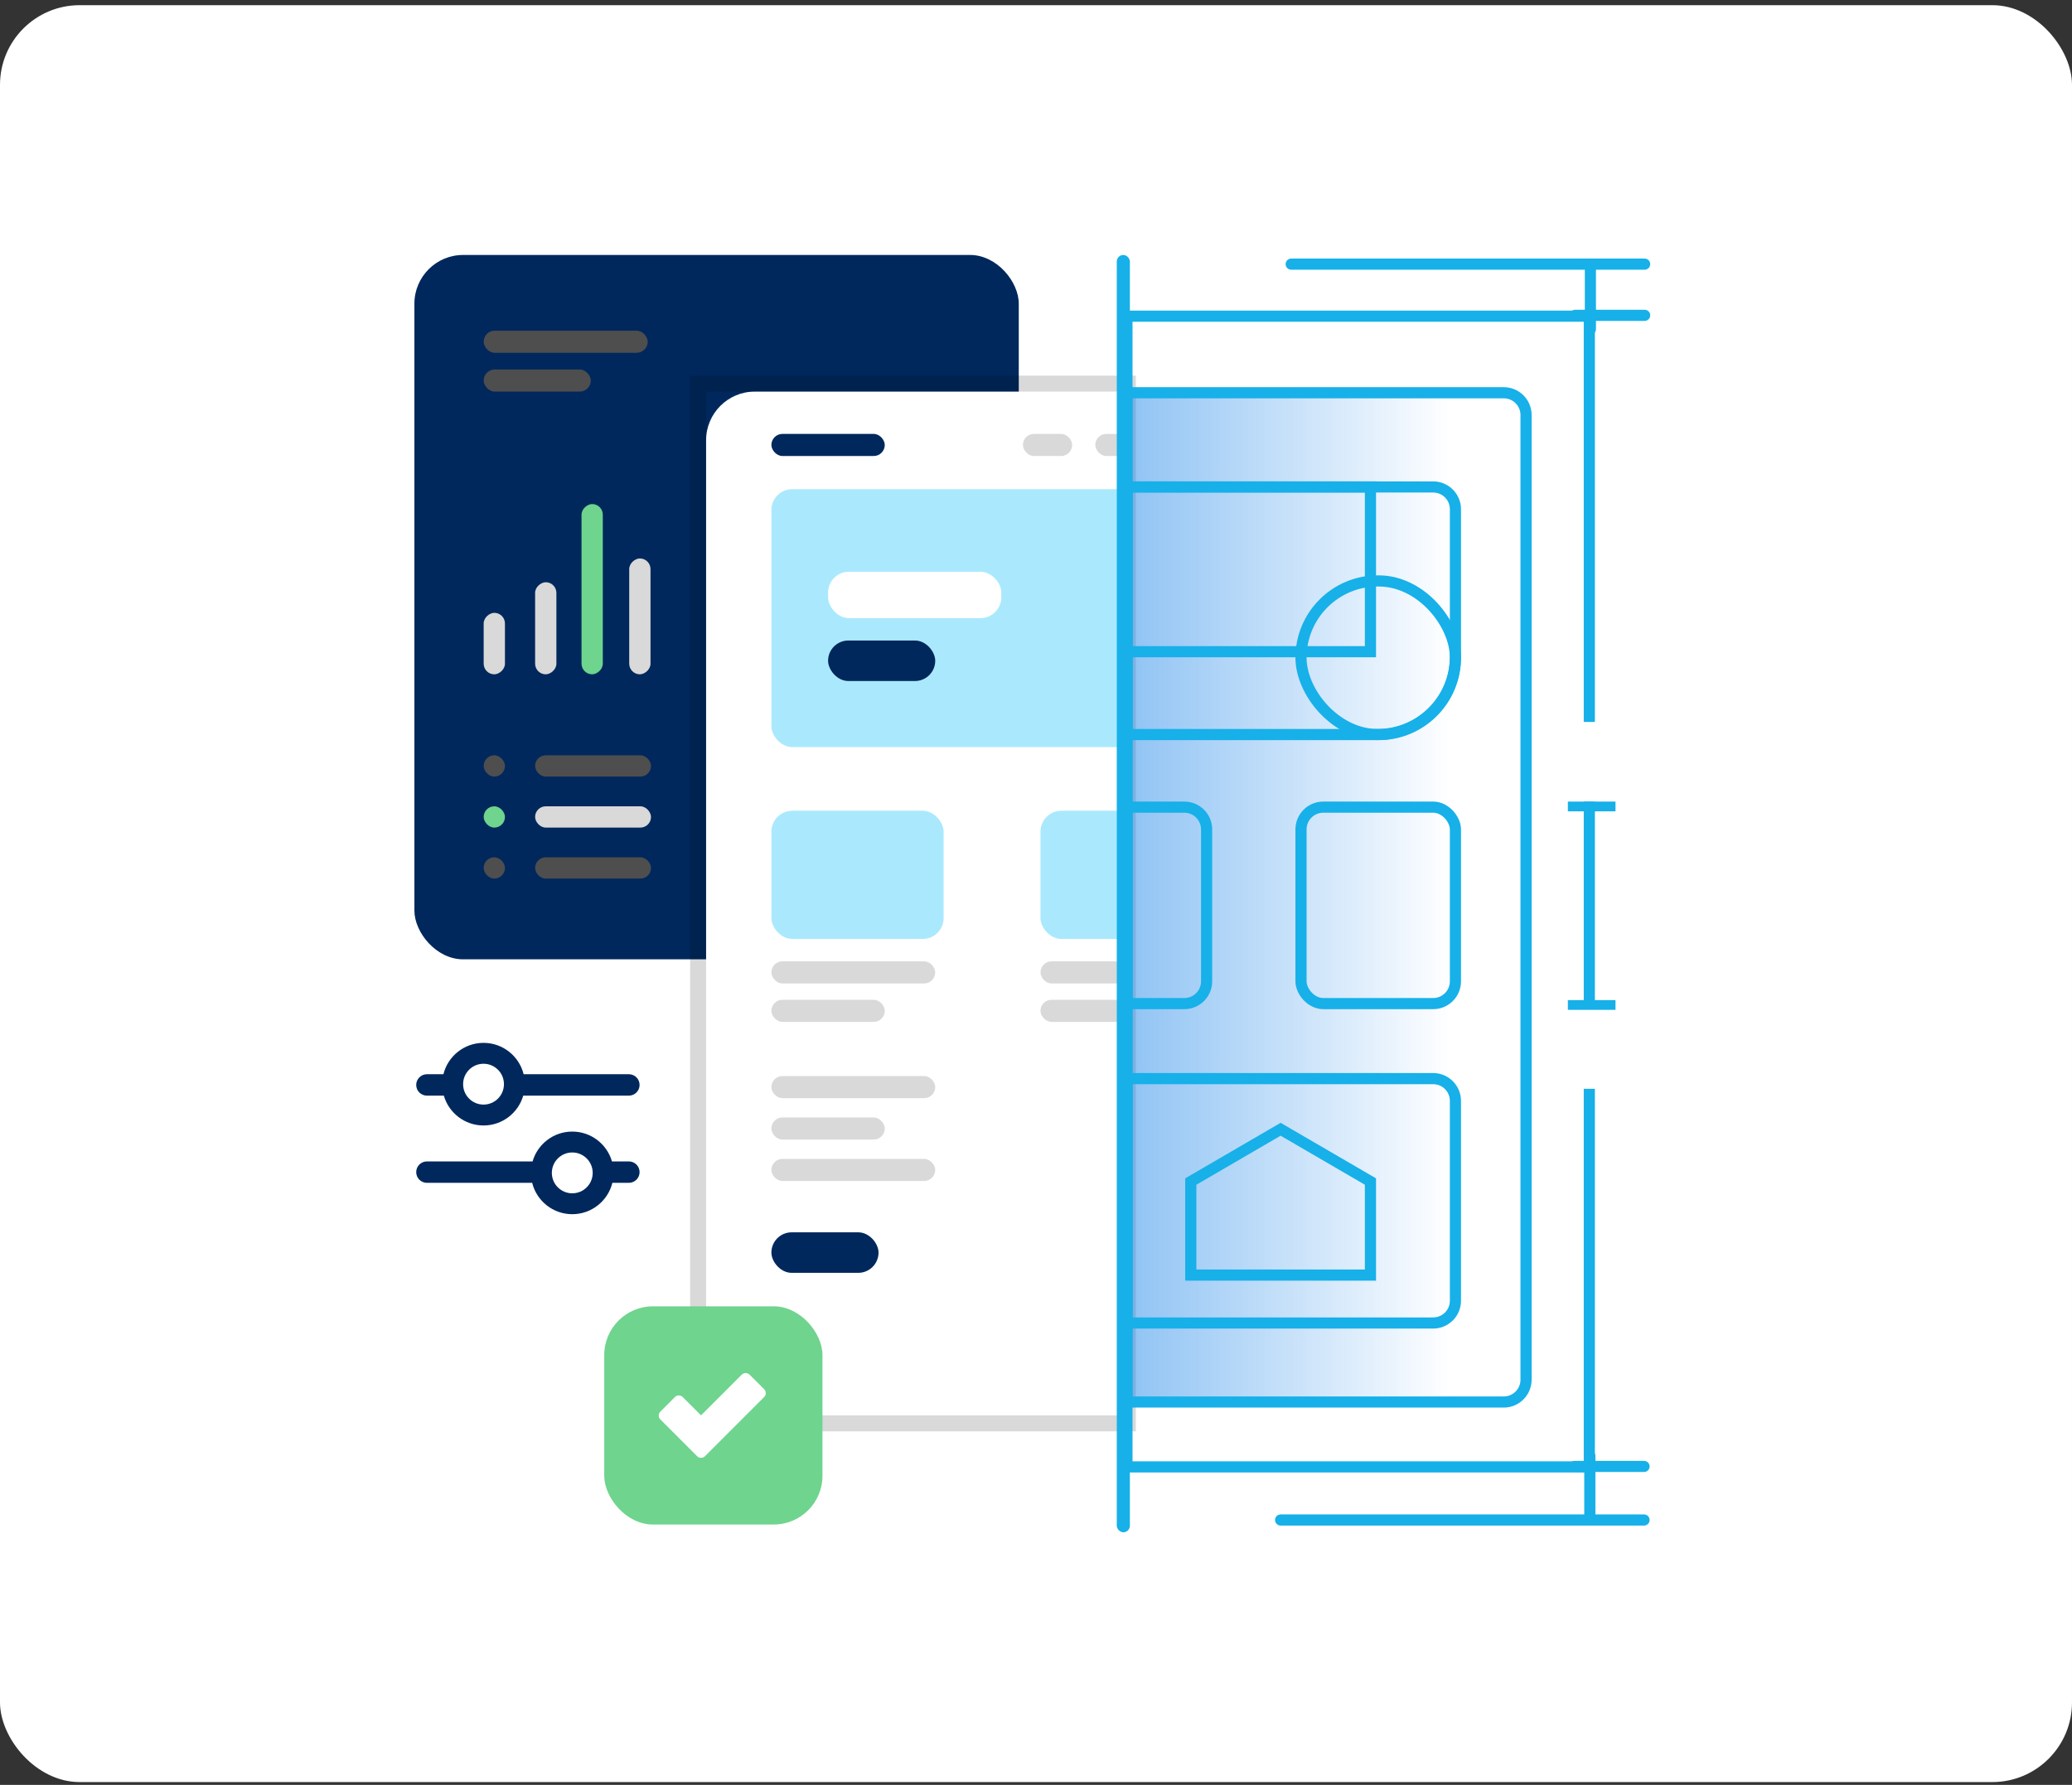 <?xml version="1.0" encoding="UTF-8"?>
<svg xmlns="http://www.w3.org/2000/svg" width="260" height="224" viewBox="0 0 260 224" fill="none">
  <rect x="0" y="0" width="260" height="224" fill="#333333" stroke="none"/>
  <rect y="0.649" width="260" height="223" rx="10" fill="white"></rect>
  <rect x="52" y="31.997" width="75.838" height="88.397" rx="6.115" fill="#00285C"></rect>
  <g style="mix-blend-mode:screen">
    <rect x="60.692" y="41.5" width="20.585" height="2.773" rx="1.387" fill="#4E4E4E"></rect>
  </g>
  <g style="mix-blend-mode:screen">
    <rect x="60.692" y="84.626" width="7.716" height="2.671" rx="1.335" transform="rotate(-90 60.692 84.626)" fill="#D9D9D9"></rect>
  </g>
  <g style="mix-blend-mode:screen">
    <rect x="60.692" y="46.372" width="13.439" height="2.773" rx="1.387" fill="#4E4E4E"></rect>
  </g>
  <g style="mix-blend-mode:screen">
    <rect x="67.147" y="84.626" width="11.556" height="2.671" rx="1.335" transform="rotate(-90 67.147 84.626)" fill="#D9D9D9"></rect>
  </g>
  <rect x="72.971" y="84.626" width="21.368" height="2.671" rx="1.335" transform="rotate(-90 72.971 84.626)" fill="#6ED48E"></rect>
  <g style="mix-blend-mode:screen">
    <rect x="78.957" y="84.626" width="14.542" height="2.671" rx="1.335" transform="rotate(-90 78.957 84.626)" fill="#D9D9D9"></rect>
  </g>
  <g style="mix-blend-mode:screen">
    <rect x="67.147" y="101.191" width="14.542" height="2.671" rx="1.335" fill="#D9D9D9"></rect>
  </g>
  <rect x="60.692" y="101.191" width="2.671" height="2.671" rx="1.335" fill="#6ED48E"></rect>
  <g style="mix-blend-mode:screen">
    <rect x="67.147" y="94.791" width="14.542" height="2.671" rx="1.335" fill="#4E4E4E"></rect>
  </g>
  <g style="mix-blend-mode:screen">
    <rect x="60.692" y="94.791" width="2.671" height="2.671" rx="1.335" fill="#4E4E4E"></rect>
  </g>
  <g style="mix-blend-mode:screen">
    <rect x="67.147" y="107.591" width="14.542" height="2.671" rx="1.335" fill="#4E4E4E"></rect>
  </g>
  <g style="mix-blend-mode:screen">
    <rect x="60.692" y="107.591" width="2.671" height="2.671" rx="1.335" fill="#4E4E4E"></rect>
  </g>
  <g clip-path="url(#clip0_340_908)">
    <path d="M88.602 55.26C88.602 51.883 91.339 49.145 94.716 49.145H140.529V177.635H94.716C91.339 177.635 88.602 174.897 88.602 171.52V55.26Z" fill="white"></path>
    <rect x="96.796" y="54.455" width="14.227" height="2.773" rx="1.387" fill="#00285C"></rect>
    <rect x="96.796" y="61.389" width="46.034" height="32.37" rx="2.621" fill="#AAE9FD"></rect>
    <rect x="96.796" y="120.647" width="20.558" height="2.773" rx="1.387" fill="black" fill-opacity="0.15"></rect>
    <rect x="96.796" y="125.471" width="14.227" height="2.773" rx="1.387" fill="black" fill-opacity="0.15"></rect>
    <rect x="96.796" y="101.749" width="21.613" height="16.089" rx="2.621" fill="#AAE9FD"></rect>
    <rect x="130.563" y="120.647" width="20.558" height="2.773" rx="1.387" fill="black" fill-opacity="0.15"></rect>
    <rect x="130.563" y="125.471" width="14.227" height="2.773" rx="1.387" fill="black" fill-opacity="0.15"></rect>
    <rect x="130.563" y="101.749" width="21.613" height="16.089" rx="2.621" fill="#AAE9FD"></rect>
    <rect x="103.91" y="80.383" width="13.445" height="5.085" rx="2.542" fill="#00285C"></rect>
    <rect x="96.796" y="154.655" width="13.445" height="5.085" rx="2.542" fill="#00285C"></rect>
    <rect x="103.91" y="71.75" width="21.736" height="5.824" rx="2.621" fill="white"></rect>
    <rect x="128.358" y="54.455" width="6.181" height="2.773" rx="1.387" fill="black" fill-opacity="0.15"></rect>
    <rect x="137.438" y="54.455" width="6.181" height="2.773" rx="1.387" fill="black" fill-opacity="0.15"></rect>
    <rect x="96.796" y="145.439" width="20.558" height="2.773" rx="1.387" fill="black" fill-opacity="0.15"></rect>
    <rect x="96.796" y="135.045" width="20.558" height="2.773" rx="1.387" fill="black" fill-opacity="0.15"></rect>
    <rect x="96.796" y="140.242" width="14.227" height="2.773" rx="1.387" fill="black" fill-opacity="0.15"></rect>
  </g>
  <rect x="87.602" y="48.145" width="53.927" height="130.49" stroke="black" stroke-opacity="0.15" stroke-width="2"></rect>
  <rect x="75.823" y="163.944" width="27.381" height="27.381" rx="6.115" fill="#6ED48E"></rect>
  <path d="M94.063 172.52C93.79 172.247 93.348 172.247 93.075 172.52L87.97 177.625L85.674 175.33C85.401 175.057 84.959 175.057 84.686 175.33L82.864 177.152C82.591 177.425 82.591 177.867 82.864 178.14L87.475 182.751C87.748 183.024 88.191 183.024 88.464 182.751L95.885 175.33C96.158 175.057 96.158 174.615 95.885 174.342L94.063 172.52Z" fill="white"></path>
  <path fill-rule="evenodd" clip-rule="evenodd" d="M60.675 138.625C62.09 138.625 63.237 137.478 63.237 136.063C63.237 134.647 62.09 133.5 60.675 133.5C59.259 133.5 58.112 134.647 58.112 136.063C58.112 137.478 59.259 138.625 60.675 138.625ZM60.675 141.246C63.038 141.246 65.032 139.665 65.656 137.502H78.913C79.655 137.502 80.257 136.9 80.257 136.158C80.257 135.416 79.655 134.814 78.913 134.814H65.707C65.148 132.554 63.107 130.879 60.675 130.879C58.242 130.879 56.201 132.554 55.642 134.814H53.571C52.829 134.814 52.227 135.416 52.227 136.158C52.227 136.9 52.829 137.502 53.571 137.502H55.693C56.317 139.664 58.311 141.246 60.675 141.246Z" fill="#00285C"></path>
  <path fill-rule="evenodd" clip-rule="evenodd" d="M71.81 144.633C70.394 144.633 69.247 145.781 69.247 147.196C69.247 148.612 70.394 149.759 71.81 149.759C73.225 149.759 74.373 148.612 74.373 147.196C74.373 145.781 73.225 144.633 71.81 144.633ZM71.81 142.012C69.446 142.012 67.452 143.594 66.829 145.757L53.571 145.757C52.829 145.757 52.227 146.359 52.227 147.101C52.227 147.843 52.829 148.445 53.571 148.445L66.778 148.445C67.336 150.704 69.377 152.38 71.81 152.38C74.242 152.38 76.283 150.704 76.842 148.444L78.913 148.444C79.656 148.444 80.257 147.843 80.257 147.1C80.257 146.358 79.656 145.757 78.913 145.757L76.791 145.757C76.167 143.594 74.173 142.012 71.81 142.012Z" fill="#00285C"></path>
  <path d="M141.414 49.289H188.698C190.241 49.289 191.493 50.541 191.493 52.084V173.155C191.493 174.699 190.241 175.951 188.698 175.951H141.414V49.289Z" fill="url(#paint0_linear_340_908)" fill-opacity="0.5" stroke="#17B0E9" stroke-width="1.398"></path>
  <path d="M141.414 135.365H179.837C181.381 135.365 182.632 136.617 182.632 138.161V163.24C182.632 164.784 181.381 166.035 179.837 166.035H141.414V135.365Z" stroke="#17B0E9" stroke-width="1.398"></path>
  <path d="M141.414 101.296H148.613C150.157 101.296 151.408 102.548 151.408 104.092V123.155C151.408 124.699 150.157 125.951 148.613 125.951H141.414V101.296Z" stroke="#17B0E9" stroke-width="1.398"></path>
  <rect x="163.253" y="101.296" width="19.379" height="24.654" rx="2.795" stroke="#17B0E9" stroke-width="1.398"></rect>
  <rect x="141.414" y="61.113" width="30.552" height="20.674" stroke="#17B0E9" stroke-width="1.398"></rect>
  <rect x="163.253" y="72.905" width="19.379" height="19.281" rx="9.64" stroke="#17B0E9" stroke-width="1.398"></rect>
  <path d="M141.414 61.113H179.837C181.381 61.113 182.632 62.365 182.632 63.908V82.403C182.632 87.806 178.252 92.186 172.848 92.186H141.414V61.113Z" stroke="#17B0E9" stroke-width="1.398"></path>
  <path d="M149.423 160.019V148.282L160.695 141.721L171.966 148.282V160.019H149.423Z" stroke="#17B0E9" stroke-width="1.398"></path>
  <path fill-rule="evenodd" clip-rule="evenodd" d="M142.113 40.379H198.733V90.604H200.131V40.379V38.981H198.733H142.113H140.715V40.379V183.395V184.793H142.113H198.733H200.131V183.395V136.643H198.733V183.395H142.113V40.379ZM198.733 126.65H200.131V100.598H198.733V126.65Z" fill="#17B0E9"></path>
  <path fill-rule="evenodd" clip-rule="evenodd" d="M199.496 182.021C199.882 182.021 200.195 182.334 200.195 182.72V183.337L206.301 183.337C206.687 183.337 207 183.649 207 184.035C207 184.421 206.687 184.734 206.301 184.734L200.195 184.734V190.059L206.301 190.059C206.687 190.059 207 190.372 207 190.758C207 191.144 206.687 191.457 206.301 191.457L160.695 191.457C160.309 191.457 159.996 191.144 159.996 190.758C159.996 190.372 160.309 190.059 160.695 190.059L198.797 190.059V184.734H197.59C197.204 184.734 196.891 184.421 196.891 184.035C196.891 183.649 197.204 183.337 197.59 183.337L198.797 183.337V182.72C198.797 182.334 199.11 182.021 199.496 182.021Z" fill="#17B0E9"></path>
  <path d="M162.023 33.149L206.373 33.149" stroke="#17B0E9" stroke-width="1.398" stroke-linecap="round"></path>
  <path d="M199.567 41.292L199.567 33.149" stroke="#17B0E9" stroke-width="1.398" stroke-linecap="round"></path>
  <path d="M206.374 39.574L197.662 39.574" stroke="#17B0E9" stroke-width="1.398" stroke-linecap="round"></path>
  <line x1="202.717" y1="101.209" x2="196.74" y2="101.209" stroke="#17B0E9" stroke-width="1.223"></line>
  <line x1="202.717" y1="126.124" x2="196.74" y2="126.124" stroke="#17B0E9" stroke-width="1.223"></line>
  <rect x="140.136" y="31.997" width="1.644" height="160.305" rx="0.822" fill="#17B0E9"></rect>
  <defs>
    <linearGradient id="paint0_linear_340_908" x1="140.715" y1="109.174" x2="182.118" y2="109.174" gradientUnits="userSpaceOnUse">
      <stop stop-color="#1C85E8"></stop>
      <stop offset="1" stop-color="#1C85E8" stop-opacity="0"></stop>
    </linearGradient>
    <clipPath id="clip0_340_908">
      <rect x="88.602" y="49.145" width="51.927" height="128.49" fill="white"></rect>
    </clipPath>
  </defs>
</svg>
